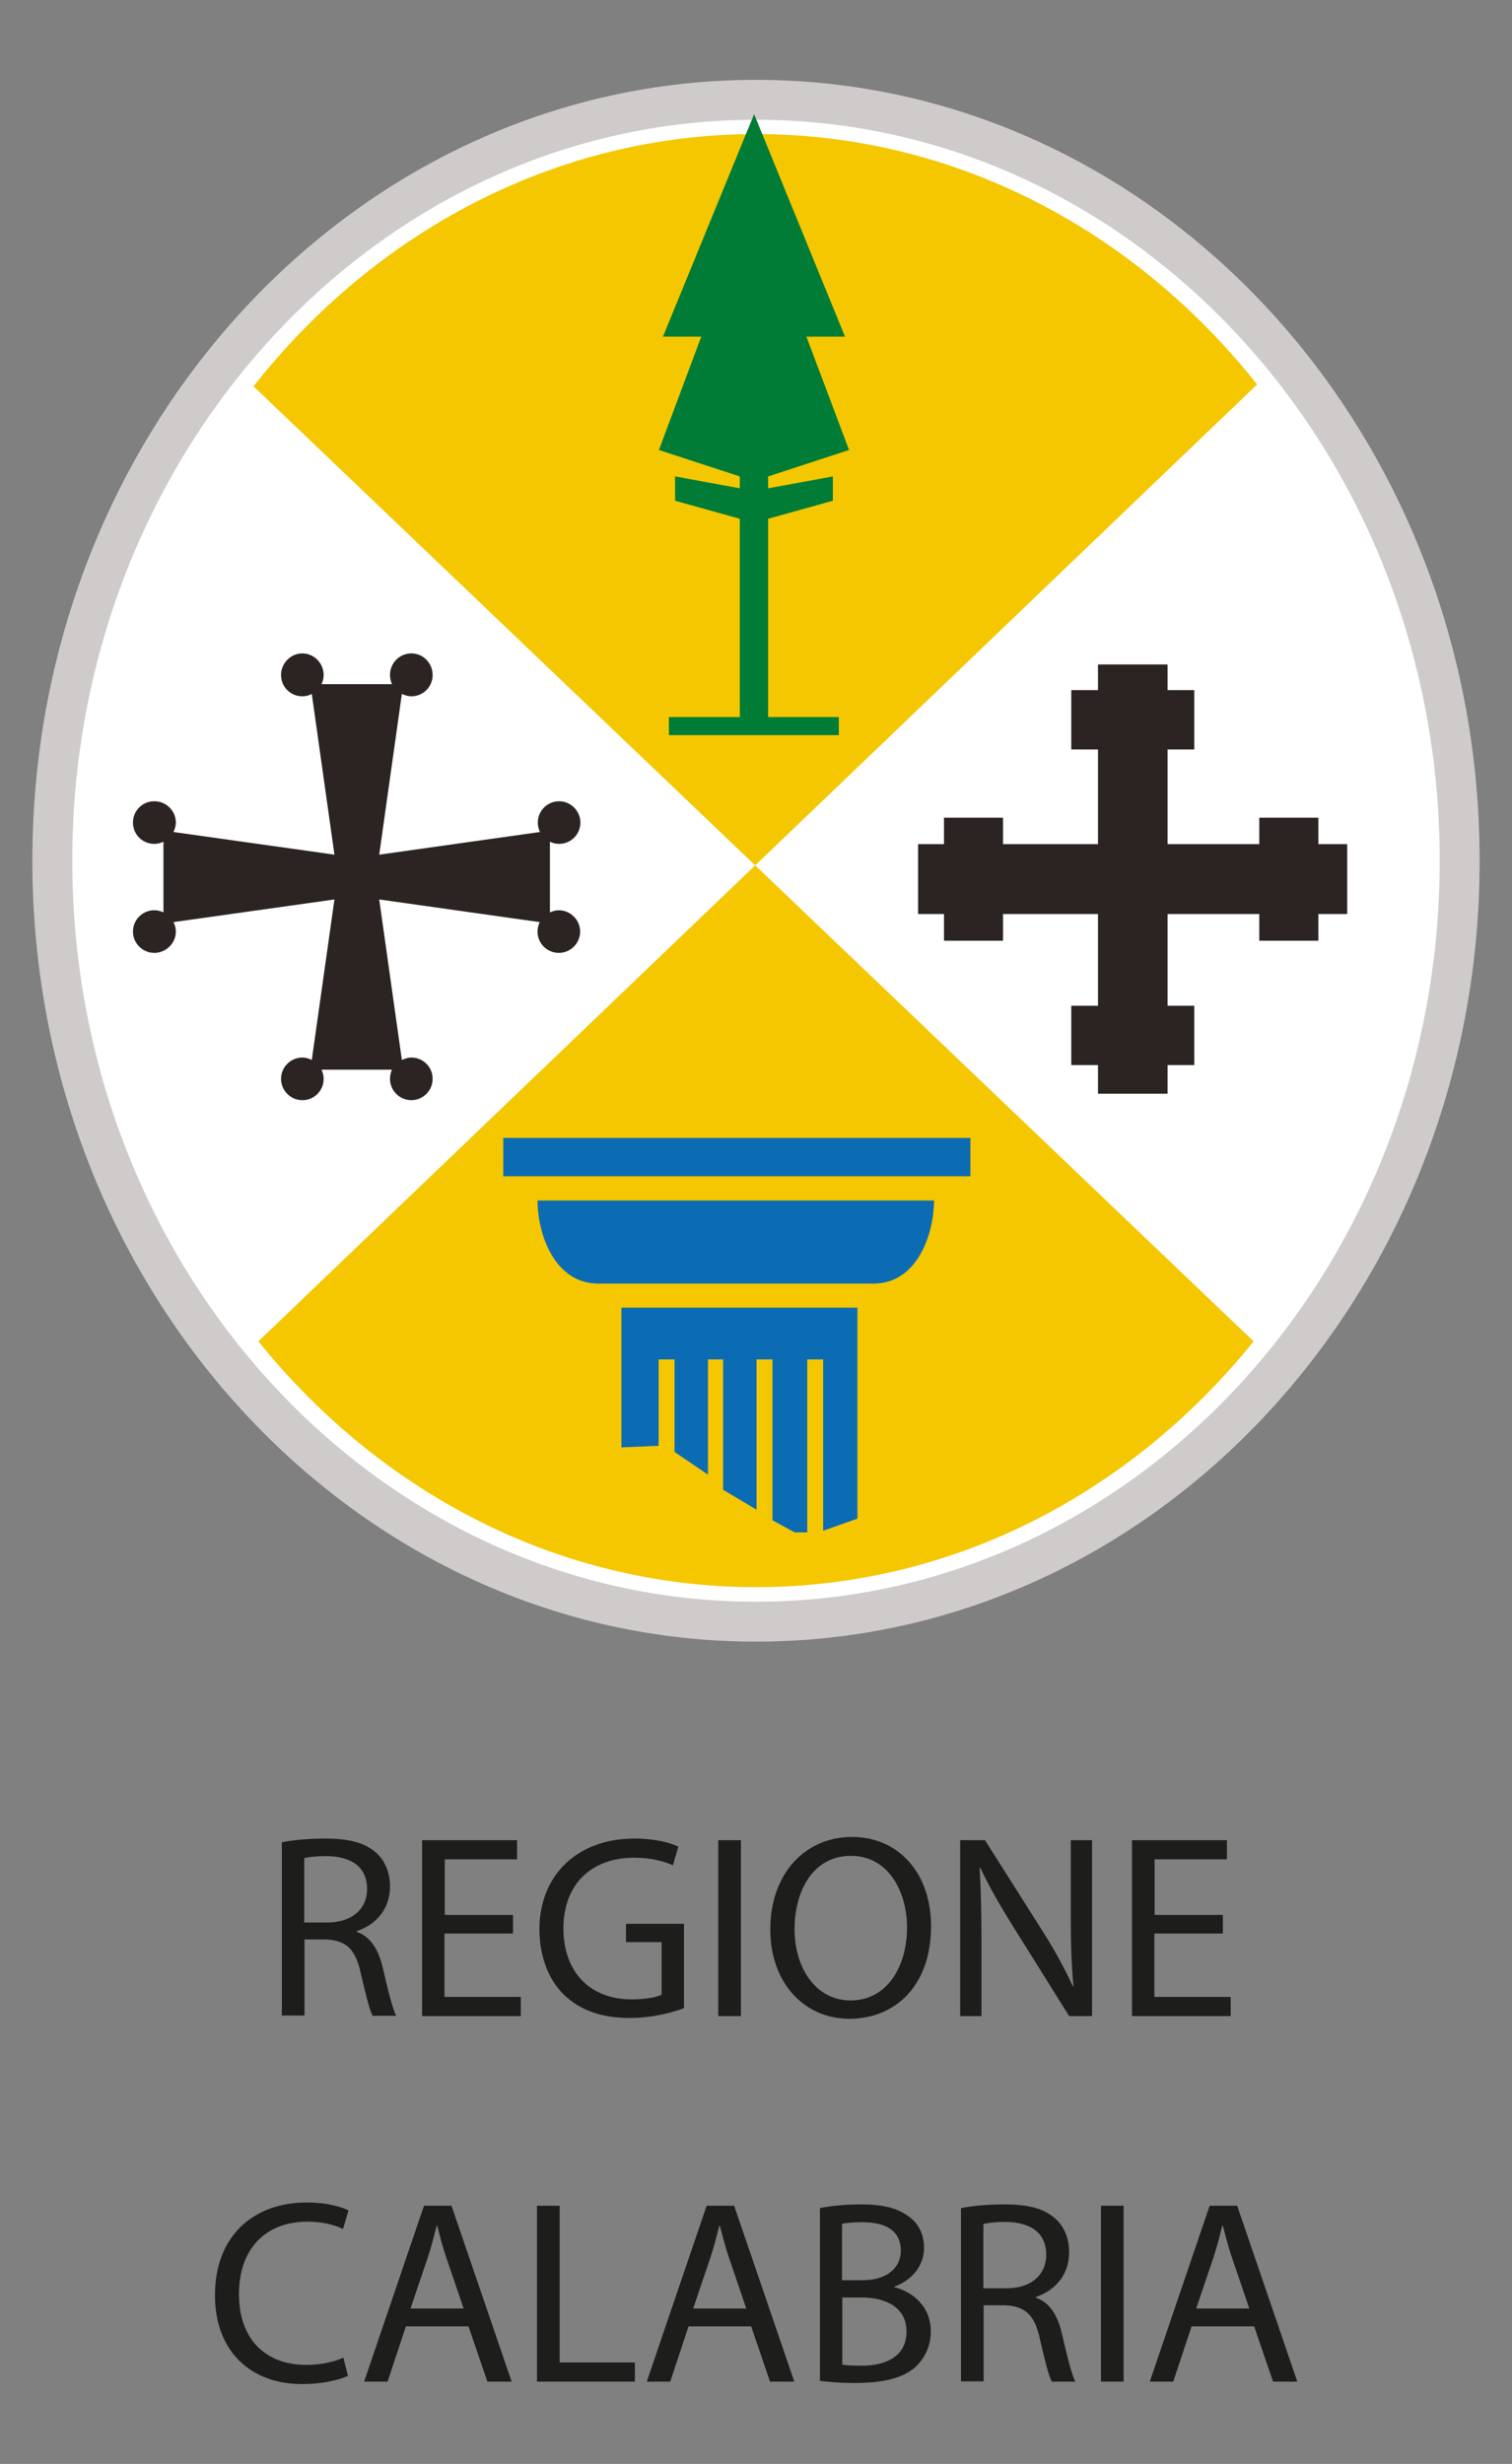 <?xml version="1.0" encoding="UTF-8"?><svg id="Livello_1" xmlns="http://www.w3.org/2000/svg" viewBox="0 0 56.06 91.33"><rect x="0" y="0" width="56.06" height="91.33" fill="#808080" stroke="none"/><defs><style>.cls-1{fill:#007c36;}.cls-1,.cls-2,.cls-3,.cls-4,.cls-5{fill-rule:evenodd;}.cls-2{fill:#2b2422;}.cls-3{fill:#f4c700;}.cls-4{fill:#0c6cb3;}.cls-6{fill:#1d1d1b;}.cls-5{fill:#fff;stroke:#cfcbcb;stroke-miterlimit:10;stroke-width:1.48px;}</style></defs><g><path class="cls-5" d="M28.03,60.11c14.41,0,26.09-12.63,26.09-28.21S42.43,3.7,28.03,3.7,1.94,16.33,1.94,31.9s11.68,28.21,26.08,28.21h0Z"/><path class="cls-3" d="M46.61,14.25c-4.51-5.68-11.16-9.28-18.58-9.28s-14.12,3.62-18.63,9.35L46.48,49.72c-4.51,5.59-11.1,9.11-18.45,9.11s-13.94-3.52-18.45-9.11L46.61,14.25h0Z"/><path class="cls-2" d="M20.73,33.74c-.12,0-.23,.03-.34,.08v-2.62c.1,.05,.21,.08,.34,.08,.44,0,.79-.36,.79-.79s-.36-.79-.79-.79-.79,.35-.79,.79c0,.13,.03,.24,.08,.35l-5.96,.84,.84-5.96c.11,.05,.22,.09,.35,.09,.44,0,.79-.35,.79-.79s-.35-.8-.79-.8-.79,.36-.79,.8c0,.12,.03,.23,.07,.34h-2.61c.05-.1,.08-.22,.08-.34,0-.44-.36-.8-.79-.8s-.79,.36-.79,.8,.35,.79,.79,.79c.13,0,.25-.03,.35-.09l.84,5.96-5.97-.84c.05-.11,.09-.22,.09-.35,0-.44-.36-.79-.8-.79s-.79,.35-.79,.79,.35,.79,.79,.79c.12,0,.24-.03,.34-.08v2.62c-.1-.05-.22-.08-.34-.08-.44,0-.79,.36-.79,.79s.35,.79,.79,.79,.8-.36,.8-.79c0-.13-.03-.24-.09-.35l5.97-.84-.84,5.95c-.1-.05-.22-.09-.35-.09-.44,0-.79,.36-.79,.79s.35,.79,.79,.79,.79-.35,.79-.79c0-.12-.03-.23-.08-.34h2.61c-.04,.1-.07,.22-.07,.34,0,.44,.36,.79,.79,.79s.79-.35,.79-.79-.35-.79-.79-.79c-.12,0-.24,.04-.35,.09l-.84-5.95,5.95,.84c-.05,.11-.08,.22-.08,.35,0,.44,.35,.79,.79,.79s.79-.36,.79-.79-.36-.79-.79-.79h0Z"/><polygon class="cls-2" points="49.95 31.29 48.88 31.29 48.88 30.31 46.69 30.31 46.69 31.29 43.29 31.29 43.29 27.78 44.28 27.78 44.28 25.58 43.29 25.58 43.29 24.63 40.71 24.63 40.71 25.58 39.72 25.58 39.72 27.78 40.71 27.78 40.71 31.29 37.19 31.29 37.19 30.31 35 30.31 35 31.29 34.04 31.29 34.04 33.88 35 33.88 35 34.87 37.19 34.87 37.19 33.88 40.71 33.88 40.71 37.28 39.72 37.28 39.72 39.48 40.71 39.48 40.71 40.54 43.29 40.54 43.29 39.48 44.28 39.48 44.28 37.28 43.29 37.28 43.29 33.88 46.69 33.88 46.69 34.87 48.88 34.87 48.88 33.88 49.95 33.88 49.95 31.29 49.95 31.29 49.95 31.29"/><polygon class="cls-4" points="35.98 43.6 35.98 42.18 18.66 42.18 18.66 43.6 35.98 43.6 35.98 43.6 35.98 43.6"/><path class="cls-4" d="M27.28,47.58h-5.09c-1.65,0-2.26-1.87-2.26-3.08h14.7c0,1.21-.6,3.08-2.25,3.08h-5.1Z"/><polygon class="cls-4" points="31.79 48.47 23.04 48.47 23.04 53.65 24.42 53.59 24.42 50.39 25.01 50.39 25.01 53.82 26.25 54.66 26.25 50.39 26.81 50.39 26.81 55.22 28.05 55.96 28.05 50.39 28.64 50.39 28.64 56.35 29.46 56.8 29.93 56.8 29.93 50.39 30.52 50.39 30.52 56.74 31.79 56.29 31.79 48.47 31.79 48.47 31.79 48.47"/><polygon class="cls-1" points="27.96 4.23 31.33 12.48 29.9 12.48 31.48 16.68 28.48 17.66 28.48 18.1 30.88 17.66 30.88 18.56 28.48 19.23 28.48 26.58 31.1 26.58 31.1 27.25 27.96 27.25 24.8 27.25 24.8 26.58 27.43 26.58 27.43 19.23 25.03 18.56 25.03 17.66 27.43 18.1 27.43 17.66 24.43 16.68 26 12.48 24.58 12.48 27.96 4.23 27.96 4.23 27.96 4.23"/></g><g><path class="cls-6" d="M10.44,68.29c.43-.09,1.04-.14,1.62-.14,.9,0,1.48,.16,1.89,.53,.33,.29,.51,.74,.51,1.24,0,.86-.54,1.43-1.23,1.66v.03c.5,.17,.8,.64,.96,1.32,.21,.91,.37,1.54,.5,1.79h-.87c-.11-.18-.25-.75-.44-1.56-.19-.9-.54-1.24-1.3-1.27h-.79v2.82h-.84v-6.43Zm.84,2.97h.86c.9,0,1.47-.49,1.47-1.24,0-.84-.61-1.21-1.5-1.22-.41,0-.7,.04-.83,.08v2.38Z"/><path class="cls-6" d="M19.01,71.67h-2.53v2.35h2.83v.71h-3.66v-6.52h3.52v.71h-2.68v2.06h2.53v.69Z"/><path class="cls-6" d="M25.35,74.44c-.38,.14-1.12,.36-2,.36-.99,0-1.8-.25-2.44-.86-.56-.54-.91-1.41-.91-2.43,0-1.94,1.34-3.36,3.53-3.36,.75,0,1.34,.16,1.62,.3l-.2,.69c-.35-.15-.79-.28-1.44-.28-1.59,0-2.62,.99-2.62,2.62s1,2.63,2.52,2.63c.55,0,.93-.08,1.12-.17v-1.95h-1.32v-.68h2.15v3.13Z"/><path class="cls-6" d="M27.47,68.21v6.52h-.84v-6.52h.84Z"/><path class="cls-6" d="M34.52,71.4c0,2.24-1.36,3.43-3.03,3.43s-2.93-1.33-2.93-3.31c0-2.07,1.29-3.43,3.03-3.43s2.93,1.36,2.93,3.3Zm-5.06,.11c0,1.39,.75,2.64,2.08,2.64s2.09-1.23,2.09-2.71c0-1.3-.68-2.65-2.08-2.65s-2.09,1.29-2.09,2.72Z"/><path class="cls-6" d="M35.6,74.73v-6.52h.92l2.09,3.3c.49,.76,.86,1.45,1.17,2.12h.02c-.08-.88-.1-1.67-.1-2.69v-2.73h.79v6.52h-.85l-2.07-3.31c-.45-.72-.89-1.47-1.22-2.18h-.03c.05,.83,.07,1.62,.07,2.7v2.79h-.79Z"/><path class="cls-6" d="M45.33,71.67h-2.53v2.35h2.83v.71h-3.66v-6.52h3.52v.71h-2.68v2.06h2.53v.69Z"/></g><g><path class="cls-6" d="M12.91,88.06c-.31,.15-.93,.31-1.72,.31-1.84,0-3.22-1.16-3.22-3.3s1.38-3.43,3.4-3.43c.81,0,1.32,.18,1.55,.29l-.2,.69c-.32-.15-.77-.27-1.32-.27-1.53,0-2.54,.98-2.54,2.69,0,1.6,.92,2.62,2.5,2.62,.51,0,1.04-.11,1.37-.27l.17,.67Z"/><path class="cls-6" d="M15.05,86.23l-.68,2.05h-.87l2.22-6.52h1.02l2.23,6.52h-.9l-.7-2.05h-2.31Zm2.14-.66l-.64-1.88c-.15-.43-.24-.81-.34-1.19h-.02c-.1,.39-.2,.79-.33,1.18l-.64,1.89h1.96Z"/><path class="cls-6" d="M19.91,81.76h.84v5.81h2.79v.71h-3.63v-6.52Z"/><path class="cls-6" d="M25.53,86.23l-.68,2.05h-.87l2.22-6.52h1.02l2.23,6.52h-.9l-.7-2.05h-2.31Zm2.14-.66l-.64-1.88c-.15-.43-.24-.81-.34-1.19h-.02c-.1,.39-.2,.79-.33,1.18l-.64,1.89h1.96Z"/><path class="cls-6" d="M30.39,81.85c.37-.08,.95-.14,1.54-.14,.84,0,1.38,.15,1.79,.47,.34,.25,.54,.64,.54,1.15,0,.63-.42,1.18-1.1,1.43v.02c.62,.15,1.35,.67,1.35,1.63,0,.56-.22,.99-.55,1.31-.45,.42-1.19,.61-2.26,.61-.58,0-1.02-.04-1.3-.08v-6.41Zm.84,2.67h.76c.89,0,1.41-.46,1.41-1.09,0-.76-.58-1.06-1.43-1.06-.39,0-.61,.03-.75,.06v2.1Zm0,3.13c.16,.03,.41,.04,.71,.04,.87,0,1.67-.32,1.67-1.27,0-.89-.76-1.26-1.68-1.26h-.7v2.49Z"/><path class="cls-6" d="M35.62,81.85c.43-.09,1.04-.14,1.62-.14,.9,0,1.48,.16,1.89,.53,.33,.29,.51,.74,.51,1.24,0,.86-.54,1.43-1.23,1.66v.03c.5,.17,.8,.64,.96,1.32,.21,.91,.37,1.54,.5,1.79h-.87c-.11-.18-.25-.75-.44-1.56-.19-.9-.54-1.24-1.3-1.27h-.79v2.82h-.84v-6.43Zm.84,2.97h.86c.9,0,1.47-.49,1.47-1.24,0-.84-.61-1.21-1.5-1.22-.41,0-.7,.04-.83,.08v2.38Z"/><path class="cls-6" d="M41.66,81.76v6.52h-.84v-6.52h.84Z"/><path class="cls-6" d="M44.18,86.23l-.68,2.05h-.87l2.22-6.52h1.02l2.23,6.52h-.9l-.7-2.05h-2.31Zm2.14-.66l-.64-1.88c-.15-.43-.24-.81-.34-1.19h-.02c-.1,.39-.2,.79-.33,1.18l-.64,1.89h1.96Z"/></g></svg>